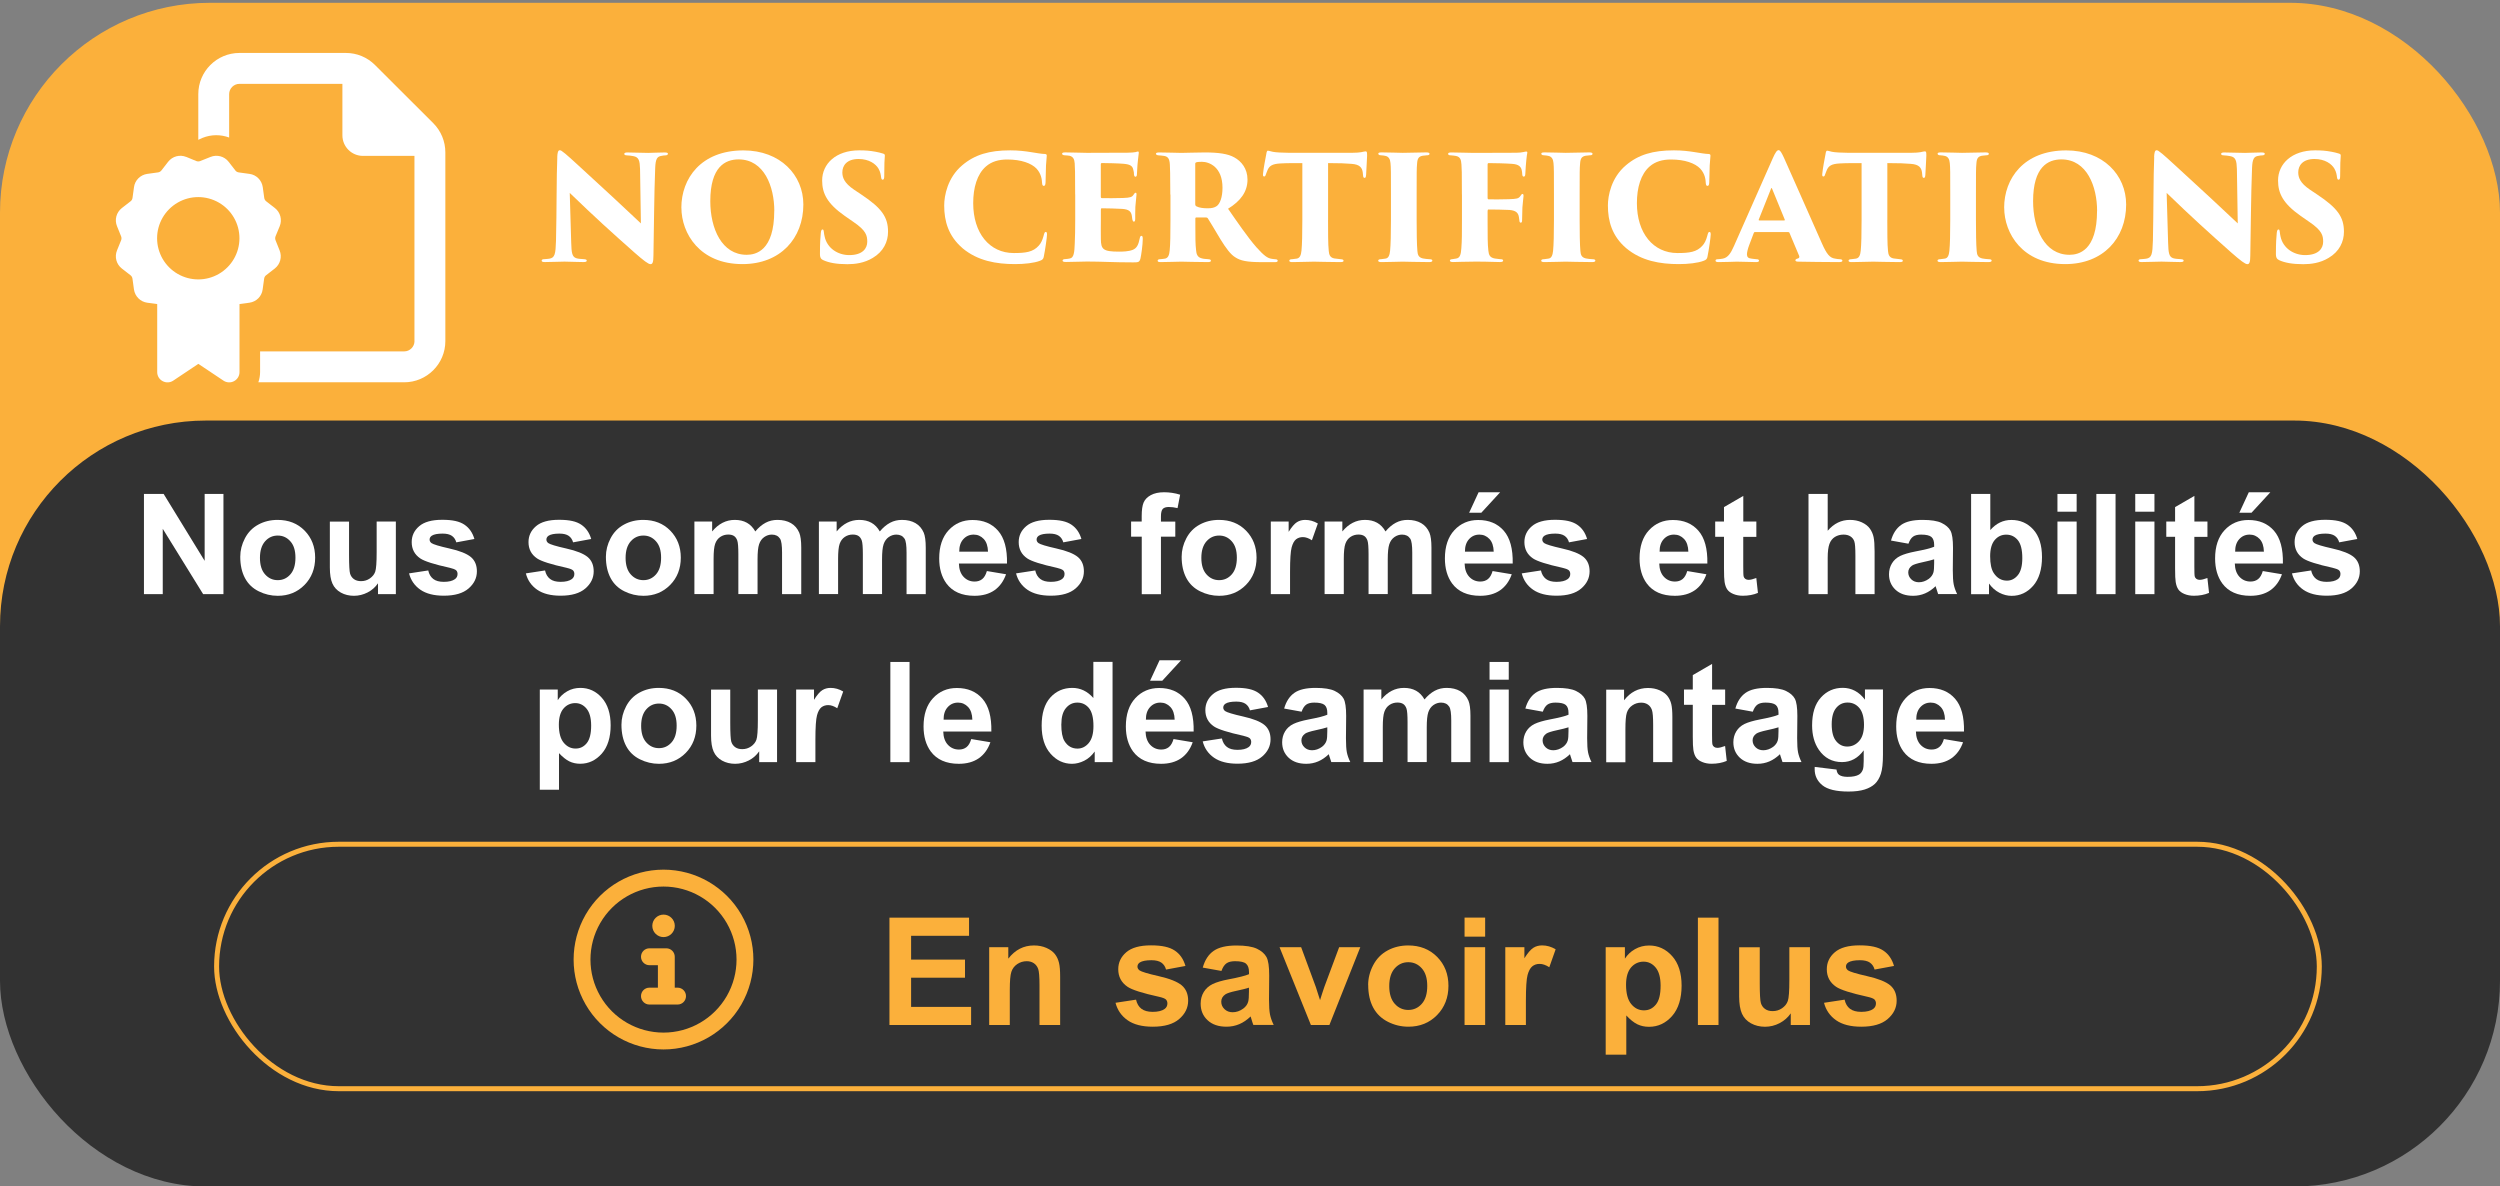 <?xml version="1.0" encoding="UTF-8"?><svg id="Calque_1" xmlns="http://www.w3.org/2000/svg" viewBox="0 0 500 237.3"><rect x="0" y="0" width="500" height="237.3" fill="#808080" stroke="none"/><defs><style>.cls-1{fill:#fff;}.cls-2{fill:#323232;}.cls-3{fill:none;stroke:#fbb03b;stroke-miterlimit:10;}.cls-4{fill:#fbb03b;}</style></defs><rect class="cls-4" y=".56" width="500" height="209.19" rx="41.99" ry="41.99"/><path class="cls-1" d="m111.45,31.44c.03-.87.15-1.39.49-1.39.23,0,.38.09,1.13.7,1.22,1.02,2.73,2.47,9.37,8.56,2.96,2.73,4.96,4.67,5.74,5.37l-.17-10.88c-.06-1.62-.2-2.38-1.36-2.58-.41-.09-.87-.12-1.28-.15-.38,0-.52-.15-.52-.29,0-.2.26-.29.58-.29,1.16,0,3.05.09,4.21.09.64,0,2.09-.09,3.31-.09.44,0,.64.09.64.26,0,.15-.15.32-.49.32-.38.03-.52.03-.73.09-.96.12-1.25.61-1.33,2.41-.23,5.83-.23,11.63-.35,17.46,0,1.48-.2,1.8-.58,1.8-.46,0-1.36-.7-3.25-2.35-1.97-1.74-4.53-4.03-6.27-5.63-1.62-1.48-4.52-4.21-6.64-6.27l.29,9.89c.06,2.09.17,2.87.99,3.16.44.15.96.15,1.54.2.44.03.58.12.58.29,0,.23-.23.29-.7.29-1.02,0-1.94-.06-3.74-.09-.67,0-2.81.09-3.94.09-.41,0-.64-.06-.64-.29,0-.17.15-.29.55-.29.26-.03.64-.03.96-.09,1.13-.17,1.28-.9,1.36-3.6.15-5.98.09-12.97.26-16.71Z"/><path class="cls-1" d="m136.27,41.54c0-5.8,3.89-11.46,12.42-11.46,7.37,0,11.98,4.93,11.98,10.82,0,6.76-4.58,11.92-12.18,11.92-8.56,0-12.21-6.15-12.21-11.28Zm18.59.64c0-4.82-2-10.3-7.14-10.3-2.67,0-5.66,1.48-5.66,8.35,0,5.48,2.29,10.73,7.28,10.73,1.8,0,5.51-.78,5.51-8.79Z"/><path class="cls-1" d="m164.63,52.01c-.49-.2-.64-.58-.64-1.16,0-2.35.09-3.45.17-4.26.06-.52.17-.7.35-.7.2,0,.23.26.26.49.03.29.06.55.15.9.49,2.38,2.67,3.74,4.93,3.74,2.76,0,3.6-1.42,3.6-2.67s-.23-2.23-2.7-3.92l-1.8-1.25c-3.54-2.49-4.52-4.52-4.52-7.08,0-3.34,2.76-6.03,7.4-6.03,1.25,0,2.12.06,3.34.29.46.09.96.2,1.42.35.29.09.38.17.38.41-.06.93-.12,1.51-.12,4.09,0,.52-.09.73-.32.73-.15,0-.26-.09-.32-.55-.03-.29-.12-1.02-.52-1.68-.55-.93-1.89-1.91-3.97-1.91-2.38,0-3.25,1.33-3.25,2.67,0,.99.35,2.12,2.32,3.45l1.48.99c4.06,2.7,5.34,4.5,5.34,7.43,0,2-.9,3.97-3.07,5.25-1.68,1.02-3.54,1.25-5.05,1.25-2.18,0-3.71-.29-4.84-.81Z"/><path class="cls-1" d="m192.5,49.63c-2.84-2.44-3.66-5.42-3.66-8.53,0-1.97.67-5.57,3.6-8.04,2.49-2.12,5.4-2.99,9.6-2.99,1.65,0,2.99.17,4.12.35,1.31.2,2,.35,2.87.38.32.03.32.2.32.38,0,.23-.09.93-.15,1.91-.06.96-.03,2.67-.09,3.39-.03.44-.09.7-.35.7-.23,0-.32-.2-.35-.61-.03-.64-.15-1.8-1.1-2.84-1.02-1.07-3.05-1.83-5.86-1.83-1.71,0-3.13.41-4.26,1.39-1.77,1.54-2.55,4.24-2.55,7.34,0,5.98,3.25,9.98,8.12,9.98,2.38,0,3.86-.2,4.99-1.48.41-.44.73-1.07.96-1.94.15-.61.23-.81.46-.81.2,0,.23.29.23.52,0,.49-.35,3.02-.64,4.41-.06.44-.26.67-.75.84-1.16.46-3.13.67-4.99.67-3.77,0-7.48-.64-10.53-3.19Z"/><path class="cls-1" d="m215.03,38.9c0-4.73-.03-5.31-.09-6.24-.06-.84-.32-1.33-1.04-1.51-.26-.06-.67-.06-.96-.09-.38-.03-.52-.15-.52-.32s.17-.26.64-.26c1.65,0,3.05.09,4.32.09.61,0,7.72-.03,8.18-.03.58,0,1.28-.06,1.57-.12.2-.06.35-.12.46-.12.15,0,.17.12.17.26s-.06.44-.15,1.28c-.09.58-.15,1.6-.23,3.1,0,.23-.12.41-.29.41-.15,0-.26-.15-.29-.41,0-.32-.03-.61-.15-1.02-.15-.67-.52-1.04-1.91-1.16-.96-.09-3.48-.15-4.35-.15-.17,0-.23.09-.23.29v6.38c0,.2.03.35.23.35.81.03,3.16,0,4.21-.03,1.42-.06,1.8-.15,2.12-.67.17-.26.26-.38.41-.38.17,0,.17.17.17.35,0,.29-.15,1.33-.23,2.47-.03.67-.03,2.09-.03,2.41,0,.38-.09.55-.26.55-.2,0-.26-.2-.32-.46-.03-.23-.06-.44-.09-.67-.12-.84-.52-1.33-1.94-1.42-.81-.06-3.19-.12-4.09-.12-.15,0-.17.15-.17.38v2c0,.99-.03,2.7,0,3.8.03,2.03.44,2.49,3.65,2.49.75,0,1.89-.03,2.7-.35.81-.32,1.16-.96,1.42-2.29.06-.35.17-.52.35-.52.23,0,.26.29.26.64,0,1.13-.32,3.34-.46,3.89-.2.75-.41.78-1.48.78-4,0-6.18-.17-9.22-.17-1.36,0-2.58.09-4.18.09-.52,0-.7-.09-.7-.29,0-.15.15-.29.58-.29.35-.03.64-.06.87-.12.81-.12.93-1.22.99-3.05.06-1.16.09-2.87.09-4.67v-5.1Z"/><path class="cls-1" d="m234.06,38.9c0-4.5-.06-5.08-.09-6-.06-1.19-.41-1.57-1.1-1.71-.44-.09-.9-.09-1.16-.12-.35-.03-.52-.15-.52-.32s.2-.26.64-.26c1.25,0,4.03.09,4.44.09.55,0,3.34-.09,4.67-.09,2.73,0,4.64.26,5.92.99,1.39.75,2.64,2.23,2.64,4.44,0,2.44-1.39,4.29-3.89,5.83,1.77,2.55,3.89,5.66,5.66,7.69,1.54,1.71,2.23,2.2,3.05,2.32.32.06.49.06.73.09.32,0,.49.12.49.29,0,.26-.29.29-.58.29h-2.61c-2.99,0-4.26-.29-5.28-.96-.93-.55-1.86-1.8-2.99-3.63-1.33-2.2-2-3.39-2.52-4.18-.06-.09-.2-.17-.35-.17h-1.91c-.15,0-.23.06-.23.23v1.48c0,2.29,0,3.65.15,4.87.06.75.26,1.39,1.13,1.6.41.12.73.12,1.31.17.46.03.52.15.52.32s-.2.26-.61.26c-1.94,0-5.1-.09-5.31-.09-.35,0-3.16.09-4.15.09-.44,0-.58-.09-.58-.29s.2-.29.52-.29c.29-.03.67-.06.99-.12.58-.15.81-.67.9-1.65.12-1.22.15-3.25.15-6.06v-5.1Zm4.99,1.94c0,.23.09.35.26.44.55.29,1.42.38,2.23.38s1.36-.12,1.83-.46c.61-.46,1.13-1.71,1.13-3.65,0-4.12-2.61-5.19-4.12-5.19-.46,0-.96.03-1.16.12-.12.06-.17.09-.17.32v8.06Z"/><path class="cls-1" d="m265.61,44c0,2.26,0,4.96.14,6.18.06.75.26,1.36,1.13,1.51.38.06.72.09,1.25.15.46.03.58.12.58.32,0,.17-.15.26-.67.26-1.97,0-4.79-.09-5.25-.09-.49,0-3.31.09-4.26.09-.46,0-.67-.06-.67-.29,0-.2.23-.29.58-.29.29-.03.61-.06.93-.12.64-.12.84-.75.93-1.6.12-1.22.17-3.31.17-6.12v-11.37c-1.13,0-2.93-.03-4.38.06-1.62.09-2.26.46-2.64,1.48-.14.32-.2.49-.26.67-.06.23-.15.46-.35.46-.26,0-.26-.23-.23-.58.12-1.19.43-2.76.64-3.86.06-.44.15-.73.32-.73.2,0,.32.09.99.23.52.12,2.12.2,3.22.2h12.62c.9,0,1.42-.06,1.83-.12.46-.09.7-.17.9-.17.26,0,.29.17.29.9,0,.41-.17,3.1-.2,3.83-.03.41-.12.58-.29.58-.23,0-.29-.17-.32-.52-.03-.32-.03-.44-.06-.58-.12-.9-.55-1.6-2.26-1.71-.96-.09-2.47-.15-4.67-.15v11.37Z"/><path class="cls-1" d="m278.19,38.9c0-4.5,0-5.34-.09-6.27-.06-.81-.38-1.33-1.02-1.45-.2-.06-.49-.09-.87-.12-.35,0-.55-.12-.55-.32,0-.17.14-.26.64-.26,1.16,0,4,.09,4.24.09.26,0,3.68-.09,4.73-.09.49,0,.64.12.64.29,0,.23-.26.29-.55.29-.29.03-.46.03-.84.09-.75.15-1.04.52-1.1,1.57-.09.93-.09,1.68-.09,6.18v5.1c0,2.29.03,4.99.15,6.21.06.75.23,1.28,1.1,1.48.38.09.9.12,1.28.15.49,0,.61.12.61.29,0,.15-.14.29-.61.29-1.97,0-5.08-.09-5.34-.09-.15,0-3.19.09-4.18.09-.46,0-.7-.06-.7-.29,0-.2.23-.29.58-.29.29-.03.58-.06.9-.12.61-.09.81-.73.9-1.57.12-1.22.17-3.31.17-6.15v-5.1Z"/><path class="cls-1" d="m292.38,38.9c0-4.73-.03-5.08-.09-6-.06-1.04-.29-1.54-1.1-1.71-.29-.06-.67-.09-.99-.12-.32,0-.58-.06-.58-.29s.2-.29.67-.29c1.68,0,3.16.09,4.44.09.64,0,8.03-.03,8.53-.03.58,0,1.1-.06,1.48-.15.2-.06.41-.09.55-.09.12,0,.2.12.17.26-.03.2-.15.78-.2,1.48-.06.67-.15,1.62-.2,2.78-.03.38-.12.49-.32.49s-.26-.17-.29-.46c-.03-.35-.03-.49-.12-.9-.17-.64-.61-1.1-1.91-1.19-1.07-.09-3.74-.15-4.67-.15-.17,0-.23.09-.23.32v6.58c0,.2.03.35.23.35.84.03,2.87,0,4-.03,1.59-.06,1.97-.09,2.35-.67.17-.26.26-.38.41-.38.17,0,.2.2.2.38,0,.29-.17,1.33-.23,2.35-.03.64-.06,2.12-.06,2.44s-.03.58-.26.58c-.17,0-.29-.17-.29-.49-.03-.2-.06-.41-.09-.64-.12-.78-.52-1.31-1.91-1.42-.84-.06-3.34-.09-4.18-.09-.14,0-.17.12-.17.38v2c0,2.78,0,4.61.15,5.83.09.84.26,1.42,1.33,1.6.41.06.7.09.99.12.43,0,.64.09.64.26s-.09.32-.64.32c-1.62,0-1.86-.09-4.9-.09-2.06,0-3.77.09-4.5.09-.43,0-.61-.12-.61-.29,0-.15.09-.26.52-.29.29-.03.44-.06.75-.12.78-.12.93-.87,1.02-2.06.12-1.57.12-2.87.12-5.66v-5.1Z"/><path class="cls-1" d="m310.79,38.9c0-4.5,0-5.34-.09-6.27-.06-.81-.38-1.33-1.02-1.45-.2-.06-.49-.09-.87-.12-.35,0-.55-.12-.55-.32,0-.17.14-.26.64-.26,1.16,0,4,.09,4.24.09.26,0,3.68-.09,4.73-.09.49,0,.64.12.64.29,0,.23-.26.29-.55.29-.29.03-.46.03-.84.09-.75.15-1.04.52-1.1,1.57-.09.93-.09,1.68-.09,6.18v5.1c0,2.29.03,4.99.15,6.21.06.75.23,1.28,1.1,1.48.38.09.9.12,1.28.15.49,0,.61.12.61.29,0,.15-.14.29-.61.29-1.97,0-5.08-.09-5.34-.09-.15,0-3.19.09-4.18.09-.46,0-.7-.06-.7-.29,0-.2.23-.29.58-.29.29-.03.58-.06.9-.12.61-.09.81-.73.9-1.57.12-1.22.17-3.31.17-6.15v-5.1Z"/><path class="cls-1" d="m325.23,49.63c-2.84-2.44-3.65-5.42-3.65-8.53,0-1.97.67-5.57,3.6-8.04,2.49-2.12,5.4-2.99,9.6-2.99,1.65,0,2.99.17,4.12.35,1.31.2,2,.35,2.87.38.32.03.32.2.32.38,0,.23-.09.93-.15,1.91-.06.96-.03,2.67-.09,3.39-.03.44-.09.7-.35.7-.23,0-.32-.2-.35-.61-.03-.64-.14-1.8-1.1-2.84-1.02-1.07-3.05-1.83-5.86-1.83-1.71,0-3.13.41-4.26,1.39-1.77,1.54-2.55,4.24-2.55,7.34,0,5.98,3.25,9.98,8.12,9.98,2.38,0,3.86-.2,4.99-1.48.41-.44.73-1.07.96-1.94.15-.61.23-.81.46-.81.2,0,.23.29.23.52,0,.49-.35,3.02-.64,4.41-.06.44-.26.67-.75.84-1.16.46-3.13.67-4.99.67-3.77,0-7.48-.64-10.53-3.19Z"/><path class="cls-1" d="m351.01,46.41c-.15,0-.2.06-.26.2l-.9,2.38c-.29.75-.46,1.51-.46,1.86,0,.55.26.81.87.87.32.06.78.09,1.02.12.44,0,.52.15.52.29,0,.23-.23.29-.61.29-1.31,0-2.29-.09-3.83-.09-.32,0-2.23.09-3.68.09-.41,0-.58-.12-.58-.29,0-.23.2-.29.55-.29.35-.03.64-.06.93-.12,1.01-.2,1.59-1.1,2.2-2.49l7.75-17.52c.55-1.25.87-1.68,1.19-1.68.29,0,.55.41,1.04,1.45.75,1.62,5.63,12.73,7.6,17.14.99,2.26,1.62,2.96,2.64,3.1.32.09.67.09.93.12.38,0,.55.12.55.29,0,.2-.2.29-.75.29-2.84,0-6.15-.06-8.01-.09-.46,0-.64-.09-.64-.26s.15-.29.41-.35c.32-.06.44-.26.35-.52l-1.94-4.61c-.03-.12-.14-.17-.23-.17h-6.64Zm5.8-2.32c.17,0,.17-.09.15-.15l-2.55-6.21c-.09-.2-.15-.15-.2,0l-2.47,6.21c-.03.09.03.15.12.15h4.96Z"/><path class="cls-1" d="m377.46,44c0,2.26,0,4.96.14,6.18.06.75.26,1.36,1.13,1.51.38.06.72.09,1.25.15.46.03.58.12.58.32,0,.17-.15.26-.67.26-1.97,0-4.79-.09-5.25-.09-.49,0-3.31.09-4.26.09-.46,0-.67-.06-.67-.29,0-.2.23-.29.58-.29.29-.03.61-.06.93-.12.64-.12.84-.75.93-1.6.12-1.22.17-3.31.17-6.12v-11.37c-1.13,0-2.93-.03-4.38.06-1.62.09-2.26.46-2.64,1.48-.14.32-.2.49-.26.67-.06.23-.15.46-.35.46-.26,0-.26-.23-.23-.58.12-1.19.43-2.76.64-3.86.06-.44.15-.73.32-.73.2,0,.32.09.99.23.52.12,2.12.2,3.22.2h12.62c.9,0,1.42-.06,1.83-.12.46-.09.7-.17.9-.17.26,0,.29.17.29.9,0,.41-.17,3.1-.2,3.83-.03.41-.12.58-.29.58-.23,0-.29-.17-.32-.52-.03-.32-.03-.44-.06-.58-.12-.9-.55-1.6-2.26-1.71-.96-.09-2.47-.15-4.67-.15v11.37Z"/><path class="cls-1" d="m390.05,38.9c0-4.5,0-5.34-.09-6.27-.06-.81-.38-1.33-1.02-1.45-.2-.06-.49-.09-.87-.12-.35,0-.55-.12-.55-.32,0-.17.14-.26.64-.26,1.16,0,4,.09,4.24.09.26,0,3.68-.09,4.73-.09.49,0,.64.12.64.29,0,.23-.26.29-.55.29-.29.03-.46.03-.84.09-.75.15-1.04.52-1.1,1.57-.09.93-.09,1.68-.09,6.18v5.1c0,2.29.03,4.99.15,6.21.06.75.23,1.28,1.1,1.48.38.09.9.12,1.28.15.49,0,.61.12.61.29,0,.15-.14.29-.61.29-1.97,0-5.08-.09-5.34-.09-.15,0-3.19.09-4.18.09-.46,0-.7-.06-.7-.29,0-.2.23-.29.58-.29.29-.03.58-.06.9-.12.61-.09.81-.73.9-1.57.12-1.22.17-3.31.17-6.15v-5.1Z"/><path class="cls-1" d="m400.83,41.54c0-5.8,3.89-11.46,12.42-11.46,7.37,0,11.98,4.93,11.98,10.82,0,6.76-4.58,11.92-12.18,11.92-8.56,0-12.21-6.15-12.21-11.28Zm18.59.64c0-4.82-2-10.3-7.14-10.3-2.67,0-5.66,1.48-5.66,8.35,0,5.48,2.29,10.73,7.28,10.73,1.8,0,5.51-.78,5.51-8.79Z"/><path class="cls-1" d="m430.82,31.44c.03-.87.15-1.39.49-1.39.23,0,.38.09,1.13.7,1.22,1.02,2.73,2.47,9.37,8.56,2.96,2.73,4.96,4.67,5.74,5.37l-.17-10.88c-.06-1.62-.2-2.38-1.36-2.58-.41-.09-.87-.12-1.28-.15-.38,0-.52-.15-.52-.29,0-.2.26-.29.58-.29,1.16,0,3.05.09,4.21.09.64,0,2.09-.09,3.31-.09.44,0,.64.09.64.26,0,.15-.15.32-.49.32-.38.03-.52.03-.73.09-.96.12-1.25.61-1.33,2.41-.23,5.83-.23,11.63-.35,17.46,0,1.48-.2,1.8-.58,1.8-.46,0-1.36-.7-3.25-2.35-1.97-1.74-4.52-4.03-6.26-5.63-1.62-1.48-4.53-4.21-6.64-6.27l.29,9.89c.06,2.09.17,2.87.99,3.16.44.15.96.15,1.54.2.43.03.58.12.58.29,0,.23-.23.29-.7.29-1.02,0-1.94-.06-3.74-.09-.67,0-2.81.09-3.94.09-.41,0-.64-.06-.64-.29,0-.17.15-.29.55-.29.26-.03.64-.03.96-.09,1.13-.17,1.28-.9,1.36-3.6.14-5.98.09-12.97.26-16.71Z"/><path class="cls-1" d="m455.82,52.01c-.49-.2-.64-.58-.64-1.16,0-2.35.09-3.45.17-4.26.06-.52.17-.7.35-.7.2,0,.23.26.26.49.03.29.06.55.14.9.49,2.38,2.67,3.74,4.93,3.74,2.76,0,3.6-1.42,3.6-2.67s-.23-2.23-2.7-3.92l-1.8-1.25c-3.54-2.49-4.52-4.52-4.52-7.08,0-3.34,2.75-6.03,7.4-6.03,1.25,0,2.12.06,3.34.29.46.09.96.2,1.42.35.29.09.38.17.38.41-.06.93-.12,1.51-.12,4.09,0,.52-.09.73-.32.73-.15,0-.26-.09-.32-.55-.03-.29-.12-1.02-.52-1.68-.55-.93-1.88-1.91-3.97-1.91-2.38,0-3.25,1.33-3.25,2.67,0,.99.35,2.12,2.32,3.45l1.48.99c4.06,2.7,5.34,4.5,5.34,7.43,0,2-.9,3.97-3.08,5.25-1.68,1.02-3.54,1.25-5.05,1.25-2.18,0-3.71-.29-4.84-.81Z"/><rect class="cls-2" y="84.11" width="500" height="153.19" rx="41.17" ry="41.17"/><path class="cls-1" d="m28.79,118.83v-20.04h3.94l8.2,13.38v-13.38h3.76v20.04h-4.06l-8.08-13.07v13.07h-3.76Z"/><path class="cls-1" d="m48.05,111.36c0-1.28.31-2.51.94-3.71s1.52-2.11,2.67-2.73c1.15-.63,2.44-.94,3.86-.94,2.2,0,4,.71,5.4,2.14,1.4,1.43,2.11,3.23,2.11,5.41s-.71,4.02-2.13,5.46c-1.42,1.44-3.2,2.17-5.35,2.17-1.33,0-2.6-.3-3.81-.9-1.21-.6-2.13-1.48-2.75-2.65s-.94-2.58-.94-4.25Zm3.94.21c0,1.44.34,2.54,1.03,3.31s1.53,1.15,2.53,1.15,1.84-.38,2.52-1.15c.68-.77,1.02-1.88,1.02-3.34s-.34-2.52-1.02-3.28c-.68-.77-1.52-1.15-2.52-1.15s-1.85.38-2.53,1.15-1.03,1.87-1.03,3.31Z"/><path class="cls-1" d="m75.6,118.83v-2.17c-.53.77-1.22,1.39-2.08,1.83s-1.77.67-2.73.67-1.85-.21-2.62-.64c-.77-.43-1.34-1.03-1.68-1.8-.35-.77-.52-1.85-.52-3.21v-9.19h3.84v6.67c0,2.04.07,3.29.21,3.75.14.46.4.83.77,1.09.37.27.85.4,1.42.4.66,0,1.24-.18,1.76-.54s.88-.81,1.07-1.34.29-1.84.29-3.92v-6.12h3.84v14.52h-3.57Z"/><path class="cls-1" d="m81.79,114.68l3.86-.59c.16.75.5,1.31,1,1.7.5.39,1.2.58,2.11.58.99,0,1.74-.18,2.24-.55.34-.25.51-.6.51-1.03,0-.29-.09-.53-.27-.72-.19-.18-.62-.35-1.29-.51-3.1-.68-5.06-1.31-5.89-1.87-1.15-.78-1.72-1.87-1.72-3.27,0-1.26.5-2.32,1.49-3.17.99-.86,2.53-1.29,4.62-1.29s3.46.32,4.43.97c.97.65,1.63,1.6,2,2.87l-3.62.67c-.16-.57-.45-1-.88-1.3-.43-.3-1.05-.45-1.85-.45-1.01,0-1.74.14-2.17.42-.29.2-.44.46-.44.78,0,.27.13.51.38.7.35.25,1.54.62,3.59,1.08,2.05.46,3.47,1.03,4.29,1.71.8.68,1.2,1.64,1.2,2.86,0,1.33-.56,2.47-1.67,3.43-1.11.96-2.76,1.44-4.94,1.44-1.98,0-3.54-.4-4.7-1.2-1.15-.8-1.91-1.89-2.26-3.27Z"/><path class="cls-1" d="m105.15,114.68l3.86-.59c.16.75.5,1.31,1,1.7.5.39,1.2.58,2.11.58.99,0,1.74-.18,2.24-.55.34-.25.51-.6.51-1.03,0-.29-.09-.53-.27-.72-.19-.18-.62-.35-1.29-.51-3.1-.68-5.06-1.31-5.89-1.87-1.15-.78-1.72-1.87-1.72-3.27,0-1.26.5-2.32,1.49-3.17.99-.86,2.53-1.29,4.62-1.29s3.46.32,4.43.97c.97.65,1.63,1.6,2,2.87l-3.62.67c-.16-.57-.45-1-.88-1.3-.43-.3-1.05-.45-1.85-.45-1.01,0-1.74.14-2.17.42-.29.2-.44.46-.44.78,0,.27.13.51.38.7.35.25,1.54.62,3.59,1.08,2.05.46,3.47,1.03,4.29,1.71.8.68,1.2,1.64,1.2,2.86,0,1.33-.56,2.47-1.67,3.43-1.11.96-2.76,1.44-4.94,1.44-1.98,0-3.54-.4-4.7-1.2-1.15-.8-1.91-1.89-2.26-3.27Z"/><path class="cls-1" d="m121.18,111.36c0-1.28.31-2.51.94-3.71s1.52-2.11,2.67-2.73c1.15-.63,2.44-.94,3.86-.94,2.2,0,4,.71,5.4,2.14,1.4,1.43,2.11,3.23,2.11,5.41s-.71,4.02-2.13,5.46c-1.42,1.44-3.2,2.17-5.35,2.17-1.33,0-2.6-.3-3.81-.9-1.21-.6-2.13-1.48-2.75-2.65s-.94-2.58-.94-4.25Zm3.94.21c0,1.44.34,2.54,1.03,3.31s1.53,1.15,2.53,1.15,1.84-.38,2.52-1.15c.68-.77,1.02-1.88,1.02-3.34s-.34-2.52-1.02-3.28c-.68-.77-1.52-1.15-2.52-1.15s-1.85.38-2.53,1.15-1.03,1.87-1.03,3.31Z"/><path class="cls-1" d="m138.89,104.31h3.54v1.98c1.27-1.54,2.78-2.31,4.53-2.31.93,0,1.74.19,2.42.57s1.24.96,1.68,1.74c.64-.77,1.33-1.35,2.06-1.74s1.53-.57,2.37-.57c1.07,0,1.97.22,2.71.65s1.29,1.07,1.65,1.91c.26.62.4,1.62.4,3.01v9.28h-3.84v-8.3c0-1.44-.13-2.37-.4-2.79-.36-.55-.9-.82-1.64-.82-.54,0-1.04.16-1.52.49-.47.33-.82.81-1.03,1.44-.21.63-.31,1.63-.31,3v6.97h-3.84v-7.96c0-1.41-.07-2.32-.21-2.73s-.35-.72-.64-.92-.68-.3-1.17-.3c-.59,0-1.13.16-1.6.48-.47.32-.81.78-1.02,1.38s-.31,1.6-.31,2.99v7.05h-3.84v-14.52Z"/><path class="cls-1" d="m163.79,104.31h3.54v1.98c1.27-1.54,2.78-2.31,4.53-2.31.93,0,1.74.19,2.42.57s1.24.96,1.68,1.74c.64-.77,1.33-1.35,2.06-1.74s1.53-.57,2.37-.57c1.07,0,1.97.22,2.71.65s1.29,1.07,1.65,1.91c.26.62.4,1.62.4,3.01v9.28h-3.84v-8.3c0-1.44-.13-2.37-.4-2.79-.36-.55-.9-.82-1.64-.82-.54,0-1.04.16-1.52.49-.47.33-.82.81-1.03,1.44-.21.63-.31,1.63-.31,3v6.97h-3.84v-7.96c0-1.41-.07-2.32-.21-2.73s-.35-.72-.64-.92-.68-.3-1.17-.3c-.59,0-1.13.16-1.6.48-.47.32-.81.78-1.02,1.38s-.31,1.6-.31,2.99v7.05h-3.84v-14.52Z"/><path class="cls-1" d="m197.38,114.21l3.83.64c-.49,1.4-1.27,2.47-2.33,3.21-1.06.73-2.39,1.1-3.99,1.1-2.52,0-4.39-.83-5.61-2.47-.96-1.32-1.44-2.99-1.44-5,0-2.41.63-4.29,1.89-5.65s2.85-2.04,4.77-2.04c2.16,0,3.86.71,5.11,2.14,1.25,1.43,1.85,3.61,1.79,6.56h-9.62c.03,1.14.34,2.03.93,2.66.59.63,1.33.95,2.21.95.6,0,1.11-.16,1.52-.49s.72-.86.93-1.59Zm.22-3.88c-.03-1.11-.31-1.96-.86-2.54s-1.21-.87-2-.87c-.84,0-1.53.31-2.08.92s-.82,1.44-.81,2.49h5.74Z"/><path class="cls-1" d="m203.19,114.68l3.86-.59c.16.75.5,1.31,1,1.7.5.39,1.2.58,2.11.58.99,0,1.74-.18,2.24-.55.34-.25.51-.6.51-1.03,0-.29-.09-.53-.27-.72-.19-.18-.62-.35-1.29-.51-3.1-.68-5.06-1.31-5.89-1.87-1.15-.78-1.72-1.87-1.72-3.27,0-1.26.5-2.32,1.49-3.17.99-.86,2.53-1.29,4.62-1.29s3.46.32,4.43.97c.97.65,1.63,1.6,2,2.87l-3.62.67c-.16-.57-.45-1-.88-1.3-.43-.3-1.05-.45-1.85-.45-1.01,0-1.74.14-2.17.42-.29.2-.44.46-.44.78,0,.27.13.51.38.7.35.25,1.54.62,3.59,1.08,2.05.46,3.47,1.03,4.29,1.71.8.68,1.2,1.64,1.2,2.86,0,1.33-.56,2.47-1.67,3.43-1.11.96-2.76,1.44-4.94,1.44-1.98,0-3.54-.4-4.7-1.2-1.15-.8-1.91-1.89-2.26-3.27Z"/><path class="cls-1" d="m226.21,104.31h2.13v-1.09c0-1.22.13-2.13.39-2.73s.74-1.09,1.44-1.47,1.58-.57,2.65-.57,2.16.16,3.21.49l-.52,2.68c-.61-.15-1.2-.22-1.76-.22s-.96.13-1.2.39c-.24.26-.36.76-.36,1.5v1.03h2.87v3.02h-2.87v11.5h-3.84v-11.5h-2.13v-3.02Z"/><path class="cls-1" d="m236.33,111.36c0-1.28.31-2.51.94-3.71s1.52-2.11,2.67-2.73c1.15-.63,2.44-.94,3.86-.94,2.2,0,4,.71,5.4,2.14,1.4,1.43,2.11,3.23,2.11,5.41s-.71,4.02-2.13,5.46c-1.42,1.44-3.2,2.17-5.35,2.17-1.33,0-2.6-.3-3.81-.9-1.21-.6-2.13-1.48-2.75-2.65s-.94-2.58-.94-4.25Zm3.94.21c0,1.44.34,2.54,1.03,3.31s1.53,1.15,2.53,1.15,1.84-.38,2.52-1.15c.68-.77,1.02-1.88,1.02-3.34s-.34-2.52-1.02-3.28c-.68-.77-1.52-1.15-2.52-1.15s-1.85.38-2.53,1.15-1.03,1.87-1.03,3.31Z"/><path class="cls-1" d="m258,118.83h-3.84v-14.52h3.57v2.06c.61-.98,1.16-1.62,1.65-1.93.49-.31,1.04-.46,1.66-.46.88,0,1.72.24,2.53.72l-1.19,3.35c-.65-.42-1.25-.63-1.8-.63s-.99.15-1.37.44c-.37.3-.67.83-.88,1.61-.21.77-.32,2.4-.32,4.87v4.48Z"/><path class="cls-1" d="m264.93,104.31h3.54v1.98c1.27-1.54,2.78-2.31,4.53-2.31.93,0,1.74.19,2.42.57s1.24.96,1.68,1.74c.64-.77,1.33-1.35,2.06-1.74s1.53-.57,2.37-.57c1.07,0,1.97.22,2.71.65s1.29,1.07,1.65,1.91c.26.62.4,1.62.4,3.01v9.28h-3.84v-8.3c0-1.44-.13-2.37-.4-2.79-.36-.55-.9-.82-1.64-.82-.54,0-1.04.16-1.52.49-.47.33-.82.81-1.03,1.44-.21.63-.31,1.63-.31,3v6.97h-3.84v-7.96c0-1.41-.07-2.32-.21-2.73s-.35-.72-.64-.92-.68-.3-1.17-.3c-.59,0-1.13.16-1.6.48-.47.32-.81.78-1.02,1.38s-.31,1.6-.31,2.99v7.05h-3.84v-14.52Z"/><path class="cls-1" d="m298.52,114.21l3.83.64c-.49,1.4-1.27,2.47-2.33,3.21-1.06.73-2.39,1.1-3.99,1.1-2.53,0-4.39-.83-5.61-2.47-.96-1.32-1.44-2.99-1.44-5,0-2.41.63-4.29,1.89-5.65s2.85-2.04,4.77-2.04c2.16,0,3.86.71,5.11,2.14,1.25,1.43,1.85,3.61,1.79,6.56h-9.62c.03,1.14.34,2.03.93,2.66.59.63,1.33.95,2.21.95.6,0,1.11-.16,1.52-.49s.72-.86.93-1.59Zm.22-3.88c-.03-1.11-.31-1.96-.86-2.54s-1.21-.87-2-.87c-.84,0-1.53.31-2.08.92s-.82,1.44-.81,2.49h5.74Zm-4.91-7.79l1.89-4.09h4.31l-3.76,4.09h-2.43Z"/><path class="cls-1" d="m304.33,114.68l3.86-.59c.16.75.5,1.31,1,1.7.5.39,1.2.58,2.11.58.99,0,1.74-.18,2.24-.55.34-.25.51-.6.51-1.03,0-.29-.09-.53-.27-.72-.19-.18-.62-.35-1.29-.51-3.1-.68-5.06-1.31-5.89-1.87-1.15-.78-1.72-1.87-1.72-3.27,0-1.26.5-2.32,1.49-3.17.99-.86,2.53-1.29,4.62-1.29s3.46.32,4.43.97c.97.65,1.63,1.6,2,2.87l-3.62.67c-.16-.57-.45-1-.88-1.3-.43-.3-1.05-.45-1.85-.45-1.01,0-1.74.14-2.17.42-.29.2-.44.46-.44.78,0,.27.13.51.38.7.35.25,1.54.62,3.59,1.08,2.05.46,3.47,1.03,4.29,1.71.8.68,1.2,1.64,1.2,2.86,0,1.33-.56,2.47-1.67,3.43-1.11.96-2.76,1.44-4.94,1.44-1.98,0-3.54-.4-4.7-1.2-1.15-.8-1.91-1.89-2.26-3.27Z"/><path class="cls-1" d="m337.45,114.21l3.83.64c-.49,1.4-1.27,2.47-2.33,3.21-1.06.73-2.39,1.1-3.99,1.1-2.53,0-4.39-.83-5.61-2.47-.96-1.32-1.44-2.99-1.44-5,0-2.41.63-4.29,1.89-5.65s2.85-2.04,4.77-2.04c2.16,0,3.86.71,5.11,2.14,1.25,1.43,1.85,3.61,1.79,6.56h-9.62c.03,1.14.34,2.03.93,2.66.59.63,1.33.95,2.21.95.6,0,1.11-.16,1.52-.49s.72-.86.93-1.59Zm.22-3.88c-.03-1.11-.31-1.96-.86-2.54s-1.21-.87-2-.87c-.84,0-1.53.31-2.08.92s-.82,1.44-.81,2.49h5.74Z"/><path class="cls-1" d="m351.27,104.31v3.06h-2.62v5.85c0,1.18.02,1.88.08,2.07.05.2.16.36.34.49s.39.19.65.19c.36,0,.87-.12,1.54-.37l.33,2.98c-.89.38-1.91.57-3.04.57-.69,0-1.32-.12-1.87-.35-.56-.23-.96-.53-1.22-.9s-.44-.87-.54-1.5c-.08-.45-.12-1.35-.12-2.71v-6.33h-1.76v-3.06h1.76v-2.88l3.86-2.24v5.13h2.62Z"/><path class="cls-1" d="m365.54,98.78v7.37c1.24-1.45,2.72-2.17,4.44-2.17.88,0,1.68.16,2.39.49s1.25.75,1.61,1.26c.36.51.61,1.08.74,1.7.13.62.2,1.58.2,2.88v8.52h-3.84v-7.67c0-1.52-.07-2.49-.22-2.9-.15-.41-.4-.74-.77-.98s-.83-.36-1.39-.36c-.64,0-1.21.16-1.71.46-.5.31-.87.78-1.1,1.4s-.35,1.55-.35,2.77v7.27h-3.84v-20.04h3.84Z"/><path class="cls-1" d="m381.69,108.74l-3.49-.63c.39-1.4,1.07-2.44,2.02-3.12s2.38-1.01,4.27-1.01c1.71,0,2.99.2,3.83.61.84.41,1.43.92,1.77,1.54s.51,1.77.51,3.44l-.04,4.48c0,1.28.06,2.22.18,2.82s.35,1.26.69,1.95h-3.8c-.1-.25-.22-.63-.37-1.13-.06-.23-.11-.38-.14-.45-.66.64-1.36,1.12-2.11,1.44-.75.32-1.54.48-2.39.48-1.5,0-2.67-.41-3.53-1.22s-1.29-1.84-1.29-3.08c0-.82.2-1.55.59-2.19.39-.64.94-1.13,1.65-1.48.71-.34,1.72-.64,3.06-.9,1.79-.34,3.04-.65,3.73-.94v-.38c0-.74-.18-1.26-.55-1.58-.37-.31-1.05-.47-2.06-.47-.68,0-1.22.13-1.6.4s-.69.74-.93,1.42Zm5.14,3.12c-.49.16-1.27.36-2.34.59s-1.76.45-2.09.67c-.5.36-.75.81-.75,1.35s.2,1,.6,1.39c.4.39.91.59,1.53.59.69,0,1.35-.23,1.98-.68.46-.35.77-.77.92-1.27.1-.33.15-.95.15-1.87v-.77Z"/><path class="cls-1" d="m394.22,118.83v-20.04h3.84v7.22c1.18-1.35,2.59-2.02,4.21-2.02,1.77,0,3.23.64,4.39,1.92,1.16,1.28,1.74,3.12,1.74,5.52s-.59,4.39-1.77,5.73c-1.18,1.34-2.61,2.01-4.3,2.01-.83,0-1.65-.21-2.45-.62s-1.5-1.03-2.08-1.84v2.13h-3.57Zm3.81-7.57c0,1.5.24,2.62.71,3.34.67,1.02,1.55,1.53,2.65,1.53.85,0,1.57-.36,2.17-1.09.6-.72.9-1.87.9-3.42,0-1.66-.3-2.86-.9-3.59s-1.37-1.1-2.31-1.1-1.69.36-2.3,1.07c-.61.72-.92,1.8-.92,3.26Z"/><path class="cls-1" d="m411.49,102.34v-3.55h3.84v3.55h-3.84Zm0,16.49v-14.52h3.84v14.52h-3.84Z"/><path class="cls-1" d="m419.27,118.83v-20.04h3.84v20.04h-3.84Z"/><path class="cls-1" d="m427.05,102.34v-3.55h3.84v3.55h-3.84Zm0,16.49v-14.52h3.84v14.52h-3.84Z"/><path class="cls-1" d="m441.49,104.31v3.06h-2.62v5.85c0,1.18.02,1.88.08,2.07.05.2.16.36.34.49s.39.19.65.19c.36,0,.87-.12,1.54-.37l.33,2.98c-.89.38-1.91.57-3.04.57-.69,0-1.32-.12-1.87-.35-.56-.23-.96-.53-1.22-.9s-.44-.87-.54-1.5c-.08-.45-.12-1.35-.12-2.71v-6.33h-1.76v-3.06h1.76v-2.88l3.86-2.24v5.13h2.62Z"/><path class="cls-1" d="m452.56,114.21l3.83.64c-.49,1.4-1.27,2.47-2.33,3.21-1.06.73-2.39,1.1-3.99,1.1-2.53,0-4.39-.83-5.61-2.47-.96-1.32-1.44-2.99-1.44-5,0-2.41.63-4.29,1.89-5.65s2.85-2.04,4.77-2.04c2.16,0,3.86.71,5.11,2.14,1.25,1.43,1.85,3.61,1.79,6.56h-9.62c.03,1.14.34,2.03.93,2.66.59.63,1.33.95,2.21.95.6,0,1.11-.16,1.52-.49s.72-.86.93-1.59Zm.22-3.88c-.03-1.11-.31-1.96-.86-2.54s-1.21-.87-2-.87c-.84,0-1.53.31-2.08.92s-.82,1.44-.81,2.49h5.74Zm-4.91-7.79l1.89-4.09h4.31l-3.76,4.09h-2.43Z"/><path class="cls-1" d="m458.37,114.68l3.86-.59c.16.75.5,1.31,1,1.7.5.39,1.2.58,2.11.58.99,0,1.74-.18,2.24-.55.34-.25.51-.6.51-1.03,0-.29-.09-.53-.27-.72-.19-.18-.62-.35-1.29-.51-3.1-.68-5.06-1.31-5.89-1.87-1.15-.78-1.72-1.87-1.72-3.27,0-1.26.5-2.32,1.49-3.17.99-.86,2.53-1.29,4.62-1.29s3.46.32,4.43.97c.97.65,1.63,1.6,2,2.87l-3.62.67c-.16-.57-.45-1-.88-1.3-.43-.3-1.05-.45-1.85-.45-1.01,0-1.74.14-2.17.42-.29.2-.44.46-.44.78,0,.27.13.51.38.7.35.25,1.54.62,3.59,1.08,2.05.46,3.47,1.03,4.29,1.71.8.68,1.2,1.64,1.2,2.86,0,1.33-.56,2.47-1.67,3.43-1.11.96-2.76,1.44-4.94,1.44-1.98,0-3.54-.4-4.7-1.2-1.15-.8-1.91-1.89-2.26-3.27Z"/><path class="cls-1" d="m107.97,137.91h3.58v2.13c.46-.73,1.09-1.32,1.89-1.78s1.67-.68,2.64-.68c1.69,0,3.12.66,4.29,1.98s1.76,3.16,1.76,5.52-.59,4.31-1.78,5.65c-1.19,1.34-2.62,2.02-4.31,2.02-.8,0-1.53-.16-2.18-.48-.65-.32-1.34-.87-2.06-1.64v7.31h-3.84v-20.04Zm3.8,7.01c0,1.63.32,2.84.97,3.62.65.78,1.44,1.17,2.37,1.17s1.64-.36,2.23-1.07c.59-.72.89-1.89.89-3.52,0-1.52-.31-2.65-.92-3.39-.61-.74-1.37-1.11-2.27-1.11s-1.72.36-2.34,1.09c-.62.72-.93,1.8-.93,3.22Z"/><path class="cls-1" d="m124.29,144.96c0-1.28.31-2.51.94-3.71s1.52-2.11,2.67-2.73c1.15-.63,2.44-.94,3.86-.94,2.2,0,4,.71,5.4,2.14,1.4,1.43,2.11,3.23,2.11,5.41s-.71,4.02-2.13,5.46c-1.42,1.44-3.2,2.17-5.35,2.17-1.33,0-2.6-.3-3.81-.9-1.21-.6-2.13-1.48-2.75-2.65s-.94-2.58-.94-4.25Zm3.94.21c0,1.44.34,2.54,1.03,3.31s1.53,1.15,2.53,1.15,1.84-.38,2.52-1.15c.68-.77,1.02-1.88,1.02-3.34s-.34-2.52-1.02-3.28c-.68-.77-1.52-1.15-2.52-1.15s-1.85.38-2.53,1.15-1.03,1.87-1.03,3.31Z"/><path class="cls-1" d="m151.84,152.43v-2.17c-.53.77-1.22,1.39-2.08,1.83s-1.77.67-2.73.67-1.85-.21-2.62-.64c-.77-.43-1.34-1.03-1.68-1.8-.35-.77-.52-1.85-.52-3.21v-9.19h3.84v6.67c0,2.04.07,3.29.21,3.75.14.46.4.83.77,1.09.37.27.85.4,1.42.4.66,0,1.24-.18,1.76-.54s.88-.81,1.07-1.34.29-1.84.29-3.92v-6.12h3.84v14.52h-3.57Z"/><path class="cls-1" d="m163.07,152.43h-3.84v-14.52h3.57v2.06c.61-.98,1.16-1.62,1.65-1.93.49-.31,1.04-.46,1.66-.46.88,0,1.72.24,2.53.72l-1.19,3.35c-.65-.42-1.25-.63-1.8-.63s-.99.15-1.37.44c-.37.3-.67.83-.88,1.61-.21.77-.32,2.4-.32,4.87v4.48Z"/><path class="cls-1" d="m178.07,152.43v-20.04h3.84v20.04h-3.84Z"/><path class="cls-1" d="m194.25,147.81l3.83.64c-.49,1.4-1.27,2.47-2.33,3.21-1.06.73-2.39,1.1-3.99,1.1-2.52,0-4.39-.83-5.61-2.47-.96-1.32-1.44-2.99-1.44-5,0-2.41.63-4.29,1.89-5.65s2.85-2.04,4.77-2.04c2.16,0,3.86.71,5.11,2.14,1.25,1.43,1.85,3.61,1.79,6.56h-9.62c.03,1.14.34,2.03.93,2.66.59.63,1.33.95,2.21.95.6,0,1.11-.16,1.52-.49s.72-.86.93-1.59Zm.22-3.88c-.03-1.11-.31-1.96-.86-2.54s-1.21-.87-2-.87c-.84,0-1.53.31-2.08.92s-.82,1.44-.81,2.49h5.74Z"/><path class="cls-1" d="m222.51,152.43h-3.57v-2.13c-.59.83-1.29,1.45-2.1,1.85s-1.62.61-2.44.61c-1.67,0-3.1-.67-4.29-2.02s-1.78-3.22-1.78-5.63.58-4.33,1.74-5.61c1.16-1.28,2.62-1.92,4.39-1.92,1.62,0,3.03.67,4.21,2.02v-7.22h3.84v20.04Zm-10.25-7.57c0,1.55.21,2.67.64,3.36.62,1,1.49,1.5,2.6,1.5.88,0,1.64-.38,2.26-1.13.62-.75.93-1.88.93-3.37,0-1.67-.3-2.87-.9-3.6s-1.37-1.1-2.31-1.1-1.67.36-2.29,1.09-.92,1.81-.92,3.25Z"/><path class="cls-1" d="m234.71,147.81l3.83.64c-.49,1.4-1.27,2.47-2.33,3.21-1.06.73-2.39,1.1-3.99,1.1-2.52,0-4.39-.83-5.61-2.47-.96-1.32-1.44-2.99-1.44-5,0-2.41.63-4.29,1.89-5.65s2.85-2.04,4.77-2.04c2.16,0,3.86.71,5.11,2.14,1.25,1.43,1.85,3.61,1.79,6.56h-9.62c.03,1.14.34,2.03.93,2.66.59.63,1.33.95,2.21.95.6,0,1.11-.16,1.52-.49s.72-.86.93-1.59Zm.22-3.88c-.03-1.11-.31-1.96-.86-2.54s-1.21-.87-2-.87c-.84,0-1.53.31-2.08.92s-.82,1.44-.81,2.49h5.74Zm-4.91-7.79l1.89-4.09h4.31l-3.76,4.09h-2.43Z"/><path class="cls-1" d="m240.52,148.28l3.86-.59c.16.75.5,1.31,1,1.7.5.39,1.2.58,2.11.58.99,0,1.74-.18,2.24-.55.34-.25.51-.6.51-1.03,0-.29-.09-.53-.27-.72-.19-.18-.62-.35-1.29-.51-3.1-.68-5.06-1.31-5.89-1.87-1.15-.78-1.72-1.87-1.72-3.27,0-1.26.5-2.32,1.49-3.17.99-.86,2.53-1.29,4.62-1.29s3.46.32,4.43.97c.97.65,1.63,1.6,2,2.87l-3.62.67c-.16-.57-.45-1-.88-1.3-.43-.3-1.05-.45-1.85-.45-1.01,0-1.74.14-2.17.42-.29.2-.44.46-.44.78,0,.27.13.51.38.7.35.25,1.54.62,3.59,1.08,2.05.46,3.47,1.03,4.29,1.71.8.68,1.2,1.64,1.2,2.86,0,1.33-.56,2.47-1.67,3.43-1.11.96-2.76,1.44-4.94,1.44-1.98,0-3.54-.4-4.7-1.2-1.15-.8-1.91-1.89-2.26-3.27Z"/><path class="cls-1" d="m260.32,142.34l-3.49-.63c.39-1.4,1.07-2.44,2.02-3.12s2.38-1.01,4.27-1.01c1.71,0,2.99.2,3.83.61.84.41,1.43.92,1.77,1.54s.51,1.77.51,3.44l-.04,4.48c0,1.28.06,2.22.18,2.82s.35,1.26.69,1.95h-3.8c-.1-.25-.22-.63-.37-1.13-.06-.23-.11-.38-.14-.45-.66.64-1.36,1.12-2.11,1.44-.75.32-1.54.48-2.39.48-1.5,0-2.67-.41-3.53-1.22s-1.29-1.84-1.29-3.08c0-.82.2-1.55.59-2.19.39-.64.94-1.13,1.65-1.48.71-.34,1.72-.64,3.06-.9,1.79-.34,3.04-.65,3.73-.94v-.38c0-.74-.18-1.26-.55-1.58-.37-.31-1.05-.47-2.06-.47-.68,0-1.22.13-1.6.4s-.69.74-.93,1.42Zm5.14,3.12c-.49.16-1.27.36-2.34.59s-1.76.45-2.09.67c-.5.36-.75.81-.75,1.35s.2,1,.6,1.39c.4.39.91.59,1.53.59.69,0,1.35-.23,1.98-.68.46-.35.77-.77.92-1.27.1-.33.15-.95.15-1.87v-.77Z"/><path class="cls-1" d="m272.73,137.91h3.54v1.98c1.27-1.54,2.78-2.31,4.53-2.31.93,0,1.74.19,2.42.57s1.24.96,1.68,1.74c.64-.77,1.33-1.35,2.06-1.74s1.53-.57,2.37-.57c1.07,0,1.97.22,2.71.65s1.29,1.07,1.65,1.91c.26.62.4,1.62.4,3.01v9.28h-3.84v-8.3c0-1.44-.13-2.37-.4-2.79-.36-.55-.9-.82-1.64-.82-.54,0-1.04.16-1.52.49-.47.33-.82.81-1.03,1.44-.21.63-.31,1.63-.31,3v6.97h-3.84v-7.96c0-1.41-.07-2.32-.21-2.73s-.35-.72-.64-.92-.68-.3-1.17-.3c-.59,0-1.13.16-1.6.48-.47.32-.81.78-1.02,1.38s-.31,1.6-.31,2.99v7.05h-3.84v-14.52Z"/><path class="cls-1" d="m297.91,135.94v-3.55h3.84v3.55h-3.84Zm0,16.49v-14.52h3.84v14.52h-3.84Z"/><path class="cls-1" d="m308.56,142.34l-3.49-.63c.39-1.4,1.07-2.44,2.02-3.12s2.38-1.01,4.27-1.01c1.71,0,2.99.2,3.83.61.84.41,1.43.92,1.77,1.54s.51,1.77.51,3.44l-.04,4.48c0,1.28.06,2.22.18,2.82s.35,1.26.69,1.95h-3.8c-.1-.25-.22-.63-.37-1.13-.06-.23-.11-.38-.14-.45-.66.64-1.36,1.12-2.11,1.44-.75.32-1.54.48-2.39.48-1.5,0-2.67-.41-3.53-1.22s-1.29-1.84-1.29-3.08c0-.82.2-1.55.59-2.19.39-.64.94-1.13,1.65-1.48.71-.34,1.72-.64,3.06-.9,1.79-.34,3.04-.65,3.73-.94v-.38c0-.74-.18-1.26-.55-1.58-.37-.31-1.05-.47-2.06-.47-.68,0-1.22.13-1.6.4s-.69.74-.93,1.42Zm5.14,3.12c-.49.16-1.27.36-2.34.59s-1.76.45-2.09.67c-.5.36-.75.81-.75,1.35s.2,1,.6,1.39c.4.39.91.59,1.53.59.69,0,1.35-.23,1.98-.68.46-.35.77-.77.92-1.27.1-.33.15-.95.15-1.87v-.77Z"/><path class="cls-1" d="m334.47,152.43h-3.84v-7.41c0-1.57-.08-2.58-.25-3.04s-.43-.82-.8-1.07-.81-.38-1.33-.38c-.67,0-1.26.18-1.79.55-.53.36-.89.85-1.09,1.45-.2.6-.29,1.71-.29,3.34v6.58h-3.84v-14.52h3.57v2.13c1.27-1.64,2.86-2.46,4.79-2.46.85,0,1.62.15,2.32.46.7.31,1.23.7,1.59,1.17.36.47.61,1.01.75,1.61.14.6.21,1.46.21,2.58v9.02Z"/><path class="cls-1" d="m345.03,137.91v3.06h-2.62v5.85c0,1.18.02,1.88.08,2.07.05.2.16.36.34.49s.39.19.65.19c.36,0,.87-.12,1.54-.37l.33,2.98c-.89.38-1.91.57-3.04.57-.69,0-1.32-.12-1.87-.35-.56-.23-.96-.53-1.22-.9s-.44-.87-.54-1.5c-.08-.45-.12-1.35-.12-2.71v-6.33h-1.76v-3.06h1.76v-2.88l3.86-2.24v5.13h2.62Z"/><path class="cls-1" d="m350.56,142.34l-3.49-.63c.39-1.4,1.07-2.44,2.02-3.12s2.38-1.01,4.27-1.01c1.71,0,2.99.2,3.83.61.84.41,1.43.92,1.77,1.54s.51,1.77.51,3.44l-.04,4.48c0,1.28.06,2.22.18,2.82s.35,1.26.69,1.95h-3.8c-.1-.25-.22-.63-.37-1.13-.06-.23-.11-.38-.14-.45-.66.64-1.36,1.12-2.11,1.44-.75.32-1.54.48-2.39.48-1.5,0-2.67-.41-3.53-1.22s-1.29-1.84-1.29-3.08c0-.82.2-1.55.59-2.19.39-.64.94-1.13,1.65-1.48.71-.34,1.72-.64,3.06-.9,1.79-.34,3.04-.65,3.73-.94v-.38c0-.74-.18-1.26-.55-1.58-.37-.31-1.05-.47-2.06-.47-.68,0-1.22.13-1.6.4s-.69.74-.93,1.42Zm5.14,3.12c-.49.16-1.27.36-2.34.59s-1.76.45-2.09.67c-.5.36-.75.81-.75,1.35s.2,1,.6,1.39c.4.39.91.59,1.53.59.69,0,1.35-.23,1.98-.68.46-.35.77-.77.92-1.27.1-.33.15-.95.15-1.87v-.77Z"/><path class="cls-1" d="m362.91,153.38l4.39.53c.07.51.24.86.51,1.05.36.27.94.41,1.72.41,1,0,1.75-.15,2.26-.45.34-.2.59-.52.77-.97.12-.32.18-.91.18-1.76v-2.12c-1.15,1.57-2.6,2.35-4.35,2.35-1.95,0-3.5-.83-4.63-2.47-.89-1.3-1.34-2.93-1.34-4.87,0-2.43.58-4.29,1.76-5.58,1.17-1.29,2.63-1.93,4.37-1.93s3.28.79,4.44,2.37v-2.04h3.6v13.03c0,1.71-.14,2.99-.42,3.84-.28.85-.68,1.51-1.19,2-.51.48-1.19.86-2.04,1.13-.85.27-1.93.41-3.23.41-2.46,0-4.21-.42-5.24-1.26-1.03-.84-1.54-1.91-1.54-3.21,0-.13,0-.28.01-.46Zm3.43-8.52c0,1.54.3,2.67.9,3.38.6.72,1.33,1.07,2.21,1.07.94,0,1.73-.37,2.38-1.1.65-.73.97-1.82.97-3.26s-.31-2.62-.93-3.35c-.62-.73-1.4-1.09-2.35-1.09s-1.68.36-2.28,1.07c-.6.72-.9,1.81-.9,3.27Z"/><path class="cls-1" d="m388.78,147.81l3.83.64c-.49,1.4-1.27,2.47-2.33,3.21-1.06.73-2.39,1.1-3.99,1.1-2.53,0-4.39-.83-5.61-2.47-.96-1.32-1.44-2.99-1.44-5,0-2.41.63-4.29,1.89-5.65s2.85-2.04,4.77-2.04c2.16,0,3.86.71,5.11,2.14,1.25,1.43,1.85,3.61,1.79,6.56h-9.62c.03,1.14.34,2.03.93,2.66.59.63,1.33.95,2.21.95.6,0,1.11-.16,1.52-.49s.72-.86.93-1.59Zm.22-3.88c-.03-1.11-.31-1.96-.86-2.54s-1.21-.87-2-.87c-.84,0-1.53.31-2.08.92s-.82,1.44-.81,2.49h5.74Z"/><rect class="cls-3" x="43.32" y="168.85" width="420.54" height="48.89" rx="24.44" ry="24.44"/><path class="cls-4" d="m177.89,205v-21.47h15.92v3.63h-11.59v4.76h10.78v3.62h-10.78v5.84h12v3.62h-16.33Z"/><path class="cls-4" d="m212.02,205h-4.12v-7.94c0-1.68-.09-2.77-.26-3.26-.18-.49-.46-.88-.86-1.15s-.87-.41-1.43-.41c-.71,0-1.35.2-1.92.59s-.95.91-1.16,1.55-.31,1.84-.31,3.57v7.05h-4.12v-15.56h3.82v2.29c1.36-1.76,3.07-2.64,5.13-2.64.91,0,1.74.16,2.49.49.75.33,1.32.75,1.71,1.25s.65,1.08.81,1.73.23,1.57.23,2.77v9.67Z"/><path class="cls-4" d="m223.08,200.56l4.13-.63c.18.8.53,1.41,1.07,1.82s1.29.62,2.26.62c1.06,0,1.87-.2,2.4-.59.36-.27.54-.64.54-1.1,0-.31-.1-.57-.29-.78-.21-.2-.66-.38-1.38-.54-3.32-.73-5.42-1.4-6.31-2.01-1.23-.84-1.85-2.01-1.85-3.5,0-1.35.53-2.48,1.6-3.4s2.71-1.38,4.95-1.38,3.71.35,4.75,1.04,1.75,1.72,2.14,3.08l-3.88.72c-.17-.61-.48-1.07-.94-1.39s-1.13-.48-1.98-.48c-1.08,0-1.86.15-2.33.45-.31.21-.47.49-.47.83,0,.29.14.54.41.75.37.27,1.65.66,3.85,1.16s3.72,1.11,4.59,1.83c.86.73,1.29,1.75,1.29,3.06,0,1.43-.6,2.65-1.79,3.68s-2.95,1.54-5.29,1.54c-2.12,0-3.8-.43-5.03-1.29s-2.04-2.03-2.42-3.5Z"/><path class="cls-4" d="m244.29,194.19l-3.74-.67c.42-1.5,1.14-2.62,2.17-3.34s2.55-1.08,4.57-1.08c1.84,0,3.2.22,4.1.65s1.53.99,1.9,1.65c.37.67.55,1.9.55,3.68l-.04,4.8c0,1.37.07,2.38.2,3.02.13.65.38,1.35.74,2.09h-4.07c-.11-.27-.24-.68-.4-1.22-.07-.24-.12-.41-.15-.48-.7.68-1.46,1.2-2.26,1.54s-1.66.51-2.56.51c-1.6,0-2.86-.43-3.79-1.3s-1.38-1.97-1.38-3.3c0-.88.21-1.66.63-2.35.42-.69,1.01-1.21,1.77-1.58.76-.37,1.85-.69,3.27-.96,1.92-.36,3.26-.7,4-1.01v-.41c0-.79-.2-1.35-.59-1.69-.39-.34-1.13-.5-2.21-.5-.73,0-1.3.14-1.71.43s-.74.79-1,1.52Zm5.51,3.34c-.53.18-1.36.39-2.5.63s-1.89.48-2.24.72c-.54.38-.81.86-.81,1.45s.21,1.07.64,1.49.98.63,1.64.63c.74,0,1.45-.24,2.12-.73.5-.37.83-.83.98-1.36.11-.35.16-1.02.16-2.01v-.82Z"/><path class="cls-4" d="m262.18,205l-6.27-15.56h4.32l2.93,7.94.85,2.65c.22-.67.37-1.12.42-1.33.14-.44.28-.88.44-1.32l2.96-7.94h4.23l-6.18,15.56h-3.71Z"/><path class="cls-4" d="m273.63,197c0-1.37.34-2.69,1.01-3.97s1.63-2.26,2.86-2.93,2.62-1.01,4.14-1.01c2.35,0,4.28.76,5.79,2.29s2.26,3.46,2.26,5.79-.76,4.3-2.28,5.85c-1.52,1.55-3.43,2.32-5.73,2.32-1.43,0-2.79-.32-4.08-.97s-2.28-1.59-2.95-2.83c-.67-1.25-1.01-2.76-1.01-4.55Zm4.22.22c0,1.54.37,2.72,1.1,3.54s1.64,1.23,2.71,1.23,1.97-.41,2.7-1.23,1.09-2.01,1.09-3.57-.36-2.7-1.09-3.52-1.63-1.23-2.7-1.23-1.98.41-2.71,1.23-1.1,2-1.1,3.54Z"/><path class="cls-4" d="m292.91,187.33v-3.81h4.12v3.81h-4.12Zm0,17.67v-15.56h4.12v15.56h-4.12Z"/><path class="cls-4" d="m305.18,205h-4.12v-15.56h3.82v2.21c.65-1.04,1.24-1.73,1.76-2.07s1.12-.5,1.78-.5c.94,0,1.84.26,2.71.78l-1.27,3.59c-.69-.45-1.34-.67-1.93-.67s-1.06.16-1.46.48-.72.89-.95,1.72-.34,2.57-.34,5.21v4.8Z"/><path class="cls-4" d="m321.14,189.44h3.84v2.29c.5-.78,1.17-1.42,2.02-1.9s1.79-.73,2.83-.73c1.81,0,3.34.71,4.6,2.12s1.89,3.39,1.89,5.92-.63,4.62-1.9,6.06-2.81,2.16-4.62,2.16c-.86,0-1.64-.17-2.34-.51s-1.43-.93-2.2-1.76v7.84h-4.12v-21.47Zm4.07,7.51c0,1.75.35,3.04,1.04,3.87.69.84,1.54,1.25,2.53,1.25s1.75-.38,2.39-1.15.95-2.02.95-3.77c0-1.63-.33-2.84-.98-3.63s-1.46-1.19-2.43-1.19-1.84.39-2.5,1.16c-.66.78-1,1.93-1,3.45Z"/><path class="cls-4" d="m339.58,205v-21.47h4.12v21.47h-4.12Z"/><path class="cls-4" d="m358.15,205v-2.33c-.57.83-1.31,1.48-2.23,1.96-.92.48-1.9.72-2.92.72s-1.98-.23-2.81-.69-1.43-1.1-1.8-1.93-.56-1.98-.56-3.44v-9.84h4.12v7.15c0,2.19.08,3.53.23,4.02s.43.88.83,1.17.91.43,1.52.43c.7,0,1.33-.19,1.89-.58s.94-.87,1.14-1.44c.21-.57.31-1.97.31-4.2v-6.56h4.12v15.56h-3.82Z"/><path class="cls-4" d="m364.79,200.56l4.13-.63c.18.8.53,1.41,1.07,1.82s1.29.62,2.26.62c1.06,0,1.87-.2,2.4-.59.36-.27.54-.64.54-1.1,0-.31-.1-.57-.29-.78-.21-.2-.66-.38-1.38-.54-3.32-.73-5.42-1.4-6.31-2.01-1.23-.84-1.85-2.01-1.85-3.5,0-1.35.53-2.48,1.6-3.4s2.71-1.38,4.95-1.38,3.71.35,4.75,1.04,1.75,1.72,2.14,3.08l-3.88.72c-.17-.61-.48-1.07-.94-1.39-.46-.32-1.13-.48-1.99-.48-1.08,0-1.86.15-2.33.45-.31.21-.47.49-.47.83,0,.29.14.54.41.75.37.27,1.65.66,3.85,1.16,2.19.5,3.72,1.11,4.59,1.83.86.73,1.29,1.75,1.29,3.06,0,1.43-.6,2.65-1.79,3.68s-2.95,1.54-5.29,1.54c-2.12,0-3.8-.43-5.03-1.29s-2.04-2.03-2.42-3.5Z"/><path class="cls-4" d="m117.13,200.9c-3.21-5.56-3.21-12.41,0-17.98,3.21-5.56,9.15-8.99,15.57-8.99s12.36,3.43,15.57,8.99c3.21,5.56,3.21,12.41,0,17.98-3.21,5.56-9.15,8.99-15.57,8.99s-12.36-3.43-15.57-8.99Zm2.92-16.29c-2.61,4.52-2.61,10.09,0,14.61,2.61,4.52,7.43,7.3,12.65,7.3s10.04-2.78,12.65-7.3c2.61-4.52,2.61-10.09,0-14.61-2.61-4.52-7.43-7.3-12.65-7.3s-10.04,2.78-12.65,7.3Zm11.53,12.92v-4.49h-1.69c-.93,0-1.69-.75-1.69-1.69s.75-1.69,1.69-1.69h3.37c.93,0,1.69.75,1.69,1.69v6.18h.56c.93,0,1.69.75,1.69,1.69s-.75,1.69-1.69,1.69h-5.62c-.93,0-1.69-.75-1.69-1.69s.75-1.69,1.69-1.69h1.69Zm-1.12-12.36c0-1.24,1.01-2.25,2.25-2.25s2.25,1.01,2.25,2.25-1.01,2.25-2.25,2.25-2.25-1.01-2.25-2.25Z"/><path class="cls-1" d="m37.23,31.37l2.03.84c.26.1.54.1.78,0l2.06-.82c1.29-.53,2.77-.13,3.62.96l1.35,1.74c.15.21.4.35.67.39l2.17.3c1.36.18,2.44,1.26,2.64,2.64l.3,2.17c.04.26.17.5.39.67l1.74,1.35c1.09.85,1.49,2.33.97,3.62l-.84,2.03c-.1.26-.1.54,0,.79l.81,2.03c.53,1.29.13,2.77-.96,3.62l-1.74,1.35c-.21.15-.35.4-.39.67l-.3,2.17c-.18,1.38-1.26,2.46-2.64,2.65l-1.99.27v13.61c0,.76-.42,1.45-1.09,1.81-.67.36-1.48.32-2.11-.1l-5.03-3.36-5.03,3.36c-.63.42-1.43.46-2.11.1-.68-.36-1.09-1.05-1.09-1.81v-13.61l-2.01-.27c-1.36-.19-2.44-1.27-2.64-2.65l-.3-2.17c-.04-.26-.17-.5-.39-.67l-1.74-1.35c-1.09-.85-1.49-2.33-.96-3.62l.82-2.02c.1-.26.1-.54,0-.79l-.82-2.03c-.53-1.29-.13-2.77.96-3.62l1.75-1.36c.21-.15.35-.4.39-.67l.3-2.17c.18-1.36,1.26-2.44,2.64-2.64l2.17-.3c.26-.04.5-.17.67-.39l1.35-1.74c.85-1.09,2.33-1.49,3.62-.96h-.01Zm-1.69,23.41c2.55,1.47,5.69,1.47,8.23,0,2.55-1.47,4.12-4.19,4.12-7.13s-1.57-5.66-4.12-7.13c-2.55-1.47-5.69-1.47-8.23,0-2.55,1.47-4.12,4.19-4.12,7.13s1.57,5.66,4.12,7.13Zm47.35,13.45V31.18h-10.29c-2.28,0-4.12-1.84-4.12-4.12v-10.29h-20.59c-1.13,0-2.06.93-2.06,2.06v8.68c-1.67-.63-3.56-.64-5.31.06-.33.13-.66.3-.85.39h-.01s0-9.14,0-9.14c0-4.54,3.69-8.23,8.23-8.23h21.29c2.19,0,4.27.86,5.82,2.41l11.66,11.64c1.54,1.54,2.41,3.64,2.41,5.83v37.76c0,4.54-3.69,8.23-8.23,8.23h-29.17c.22-.66.35-1.35.35-2.06v-4.12h28.82c1.13,0,2.06-.93,2.06-2.06Z"/></svg>